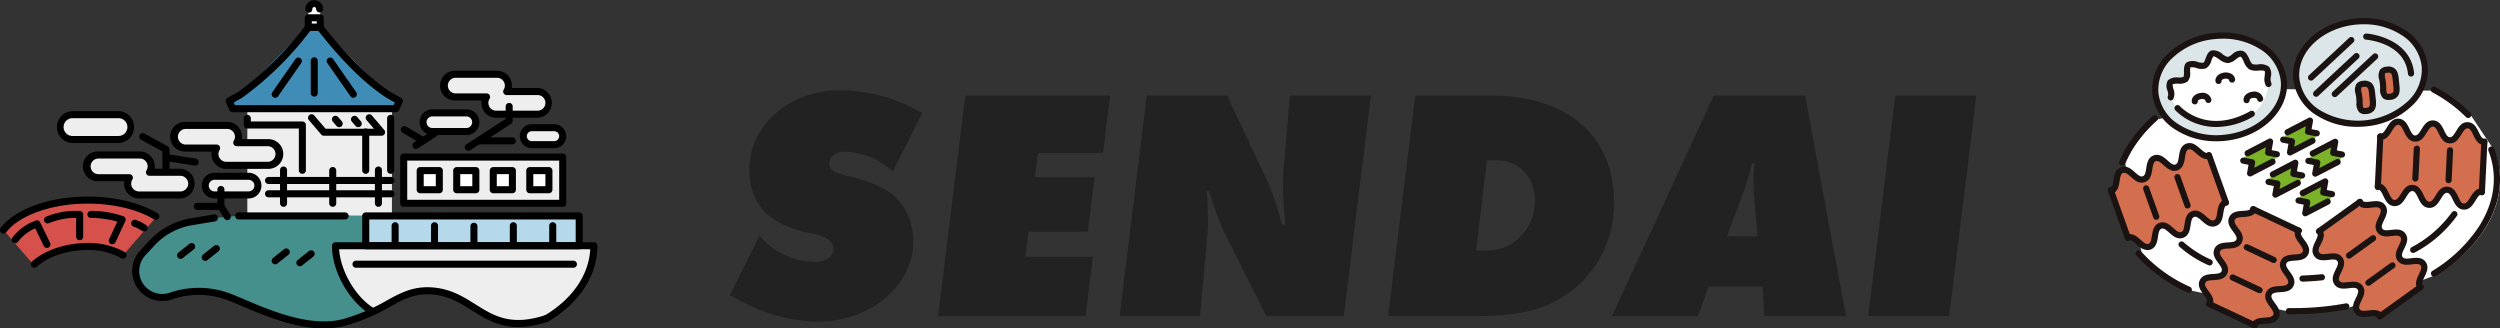 <svg xmlns="http://www.w3.org/2000/svg" xmlns:xlink="http://www.w3.org/1999/xlink" width="604.908" height="79.473" viewBox="0 0 604.908 79.473"><rect x="0" y="0" width="604.908" height="79.473" fill="#333333" stroke="none"/><defs><clipPath id="a"><rect width="144.545" height="79.473" fill="none"/></clipPath><clipPath id="b"><rect width="94.908" height="75.093" fill="none"/></clipPath></defs><g transform="translate(-355.728 -1248.527)"><g transform="translate(355.728 1248.527)"><path d="M196.389,84.833V111.5h34.99V85.545Z" transform="translate(-136.547 -58.984)" fill="#eee"/><g clip-path="url(#a)"><path d="M162.867,171.112c-.3-.088-30.134,0-30.134,0l-6.468.66-6.3,1.2-4.887,1.963-4.162,3.646-3.153,3.456.268,5.14,1.6,1.852,3.512,2.1,4.278-.743,4.617-.921,5.673.52,6.029,2.195,7.01,2.483,3.921,1.287s5.009,1.351,5.164,1.371,7.035-.44,7.035-.44l5.149-1.173,2.8-1.549,1.884-.873Z" transform="translate(-74.927 -118.945)" fill="#458f8d"/><path d="M346.517,93.884h-8.234a2.257,2.257,0,0,1,0-4.515h8.234a2.257,2.257,0,1,1,0,4.515" transform="translate(-233.636 -62.137)" fill="#eee"/><path d="M61.956,96.8H51a3,3,0,0,1,0-6.007H61.956a3,3,0,1,1,0,6.007" transform="translate(-33.372 -63.128)" fill="#eee"/><path d="M173.462,144.237h-8.234a2.257,2.257,0,0,1,0-4.515h8.234a2.257,2.257,0,1,1,0,4.515" transform="translate(-113.312 -97.147)" fill="#eee"/><path d="M423.044,105.24h-5.428a2.05,2.05,0,0,1,0-4.1h5.428a2.05,2.05,0,0,1,0,4.1" transform="translate(-288.939 -70.322)" fill="#eee"/><path d="M375.4,62.879h-7.475a2.732,2.732,0,0,0-2.332-4.176H355.578a2.745,2.745,0,0,0,0,5.489h7.475a2.732,2.732,0,0,0,2.332,4.175H375.4a2.745,2.745,0,0,0,0-5.489" transform="translate(-245.322 -40.816)" fill="#eee"/><path d="M161.064,103.483H153.59a2.732,2.732,0,0,0-2.332-4.176H141.247a2.745,2.745,0,0,0,0,5.489h7.475a2.732,2.732,0,0,0,2.332,4.175h10.011a2.745,2.745,0,0,0,0-5.489" transform="translate(-96.299 -69.047)" fill="#eee"/><path d="M91.747,127H84.273a2.732,2.732,0,0,0-2.332-4.176H71.93a2.745,2.745,0,0,0,0,5.489H79.4a2.732,2.732,0,0,0,2.332,4.175H91.747a2.745,2.745,0,1,0,0-5.489" transform="translate(-48.104 -85.396)" fill="#eee"/><path d="M0,0H51.653V7.212H0Z" transform="translate(88.493 52.166)" fill="#b5d8eb"/><path d="M313.684,214.111c1.433-.861,6.62-3.5,7.823-4.535,4.624-3.965,7.414-9.1,7.414-14.707H266.4c0,4.454,2.993,9.167,5.687,13.242,2.562,3.875,6.132,1.287,15.527-2.231l8.808,1.858,6.932,4.2,6.613,1.685Z" transform="translate(-185.228 -135.491)" fill="#eee"/><path d="M0,0H38.471V11.192H0Z" transform="translate(97.684 37.919)" fill="#eee"/><rect width="4.628" height="4.628" transform="translate(101.671 41.201)" fill="#fff"/><rect width="4.628" height="4.628" transform="translate(110.511 41.201)" fill="#fff"/><rect width="4.628" height="4.628" transform="translate(119.351 41.201)" fill="#fff"/><rect width="4.628" height="4.628" transform="translate(128.191 41.201)" fill="#fff"/><rect width="2.899" height="2.37" transform="translate(74.593 4.309)" fill="#fff"/><rect width="2.899" height="2.644" transform="translate(74.593 1.076)" fill="#fff"/><path d="M202.591,42.335H182.008l11.331-10.01L200.2,23.71h2.39Z" transform="translate(-126.549 -16.485)" fill="#fff"/><path d="M204.88,23.71H200.2L182.008,42.335h41.064Z" transform="translate(-126.548 -16.485)" fill="#3f8db7"/><path d="M2.795,166.14l7.46,8.6,7.095-3.546,4.325-1.022,6.8.679,3.258,1.374,8.243-9.495L29.108,158.9l-9.859.184-7.492,1.5Z" transform="translate(-1.943 -110.478)" fill="#d6514b"/><path d="M261.133,93.157l-14.118-.284-4.459-5.313H257.14Z" transform="translate(-168.647 -60.88)" fill="#eee"/><path d="M245.755,15.332h-2.9a.852.852,0,0,1-.852-.852V12.2a.852.852,0,0,1,.852-.852h2.9a.852.852,0,0,1,.852.852v2.283a.852.852,0,0,1-.852.852m-2.047-1.7h1.2v-.58h-1.2Z" transform="translate(-168.263 -7.889)"/><path d="M245.908,3.016a.852.852,0,0,1-.852-.852.461.461,0,0,0-.923,0,.852.852,0,1,1-1.7,0,2.165,2.165,0,0,1,4.329,0,.852.852,0,0,1-.852.852" transform="translate(-168.559 0)"/><path d="M247.613,55.136a.852.852,0,0,1-.852-.852V46.527a.852.852,0,1,1,1.7,0v7.757a.852.852,0,0,1-.852.852" transform="translate(-171.571 -31.757)"/><path d="M216.585,55.41a.852.852,0,0,1-.7-1.339l5.6-8.032a.852.852,0,0,1,1.4.974l-5.6,8.032a.852.852,0,0,1-.7.365" transform="translate(-149.998 -31.757)"/><path d="M265.869,55.411a.852.852,0,0,1-.7-.365l-5.6-8.032a.852.852,0,1,1,1.4-.974l5.6,8.032a.852.852,0,0,1-.7,1.339" transform="translate(-180.372 -31.758)"/><path d="M220.4,40.245H180.9a.852.852,0,0,1-.778-.5l-.831-1.862a.851.851,0,0,1,.36-1.089L182.3,35.3A76.958,76.958,0,0,0,198.59,19.172a.851.851,0,0,1,.676-.334h2.763a.853.853,0,0,1,.672.329c5.753,7.4,11.079,12.673,16.28,16.122l2.667,1.5a.851.851,0,0,1,.36,1.089l-.831,1.862a.852.852,0,0,1-.778.5m-38.951-1.7h38.4l.289-.648-2.017-1.135-.053-.032c-5.288-3.5-10.672-8.8-16.453-16.185h-1.928a78.242,78.242,0,0,1-16.435,16.17c-.024.016-.048.032-.074.047l-2.017,1.135Z" transform="translate(-124.605 -13.098)"/><path d="M262.394,95.929h-13.95a.852.852,0,0,1-.648-.3l-2.981-3.494a.852.852,0,0,1,1.3-1.106l2.726,3.2h11.711l-1.783-2.09a.852.852,0,1,1,1.3-1.106l2.981,3.5a.851.851,0,0,1-.648,1.4" transform="translate(-170.076 -63.084)"/><path d="M280.483,94.719a.849.849,0,0,1-.648-.3l-.9-1.05a.852.852,0,1,1,1.3-1.105l.9,1.05a.852.852,0,0,1-.648,1.4" transform="translate(-193.802 -63.943)"/><path d="M265.356,94.719a.849.849,0,0,1-.648-.3l-.9-1.05a.852.852,0,0,1,1.3-1.105l.9,1.05a.852.852,0,0,1-.648,1.4" transform="translate(-183.284 -63.943)"/><path d="M207.766,105.587a.852.852,0,0,1-.852-.852V94.629h-12.47a.852.852,0,0,1-.852-.852V92.226a.852.852,0,1,1,1.7,0v.7h12.47a.852.852,0,0,1,.852.852v10.958a.852.852,0,0,1-.852.852" transform="translate(-134.603 -63.531)"/><path d="M288.475,113.115a.852.852,0,0,1-.852-.852v-9.21a.852.852,0,1,1,1.7,0v9.21a.852.852,0,0,1-.852.852" transform="translate(-199.982 -71.059)"/><path d="M308.258,105.587a.852.852,0,0,1-.852-.852V92.226a.852.852,0,1,1,1.7,0v12.51a.852.852,0,0,1-.852.852" transform="translate(-213.737 -63.531)"/><path d="M223.22,142.12a.852.852,0,0,1-.852-.852V133.28a.852.852,0,1,1,1.7,0v7.988a.852.852,0,0,1-.852.852" transform="translate(-154.61 -92.076)"/><path d="M262.275,142.12a.852.852,0,0,1-.852-.852V133.28a.852.852,0,0,1,1.7,0v7.988a.852.852,0,0,1-.852.852" transform="translate(-181.765 -92.076)"/><path d="M298.559,142.12a.852.852,0,0,1-.852-.852V133.28a.852.852,0,1,1,1.7,0v7.988a.852.852,0,0,1-.852.852" transform="translate(-206.993 -92.076)"/><path d="M240.722,142.215h-29.6a.852.852,0,0,1,0-1.7h29.6a.852.852,0,1,1,0,1.7" transform="translate(-146.201 -97.697)"/><path d="M240.722,152.787h-29.6a.852.852,0,0,1,0-1.7h29.6a.852.852,0,1,1,0,1.7" transform="translate(-146.201 -105.047)"/><path d="M213.407,170.376H187.765a.852.852,0,1,1,0-1.7h25.642a.852.852,0,1,1,0,1.7" transform="translate(-129.959 -117.277)"/><path d="M344.573,93.059h-8.234a3.109,3.109,0,1,1,0-6.218h8.234a3.109,3.109,0,1,1,0,6.218m-8.234-4.515a1.406,1.406,0,1,0,0,2.811h8.234a1.406,1.406,0,0,0,0-2.811Z" transform="translate(-231.692 -60.38)"/><path d="M60.013,95.977H49.057a3.855,3.855,0,1,1,0-7.71H60.013a3.855,3.855,0,0,1,0,7.71M49.057,89.97a2.152,2.152,0,1,0,0,4.3H60.013a2.152,2.152,0,1,0,0-4.3Z" transform="translate(-31.429 -61.371)"/><path d="M171.519,143.412h-8.234a3.109,3.109,0,0,1,0-6.218h8.234a3.109,3.109,0,0,1,0,6.218m-8.234-4.515a1.406,1.406,0,0,0,0,2.812h8.234a1.406,1.406,0,0,0,0-2.812Z" transform="translate(-111.369 -95.39)"/><path d="M421.1,104.415h-5.428a2.9,2.9,0,0,1,0-5.8H421.1a2.9,2.9,0,1,1,0,5.8m-5.428-4.1a1.2,1.2,0,0,0,0,2.4H421.1a1.2,1.2,0,1,0,0-2.4Z" transform="translate(-286.996 -68.564)"/><path d="M373.452,67.544H363.441a3.6,3.6,0,0,1-3.6-3.6,3.448,3.448,0,0,1,.049-.58h-6.259a3.6,3.6,0,1,1,0-7.192h10.012a3.6,3.6,0,0,1,3.6,3.6,3.476,3.476,0,0,1-.049.579h6.259a3.6,3.6,0,0,1,0,7.193m-19.818-9.665a1.893,1.893,0,0,0,0,3.786h7.475a.852.852,0,0,1,.725,1.3,1.855,1.855,0,0,0-.287.985,1.9,1.9,0,0,0,1.893,1.893h10.011a1.893,1.893,0,0,0,0-3.786h-7.474a.852.852,0,0,1-.726-1.3,1.855,1.855,0,0,0,.286-.985,1.9,1.9,0,0,0-1.893-1.893Z" transform="translate(-243.378 -39.059)"/><path d="M159.12,108.148H149.109a3.6,3.6,0,0,1-3.6-3.6,3.482,3.482,0,0,1,.048-.579H139.3a3.6,3.6,0,1,1,0-7.192h10.011a3.6,3.6,0,0,1,3.6,3.6,3.515,3.515,0,0,1-.048.58h6.259a3.6,3.6,0,1,1,0,7.192M139.3,98.483a1.893,1.893,0,1,0,0,3.786h7.475a.852.852,0,0,1,.725,1.3,1.858,1.858,0,0,0-.286.985,1.9,1.9,0,0,0,1.893,1.893H159.12a1.893,1.893,0,1,0,0-3.786h-7.474a.851.851,0,0,1-.726-1.3,1.861,1.861,0,0,0,.286-.985,1.9,1.9,0,0,0-1.893-1.893Z" transform="translate(-94.355 -67.29)"/><path d="M89.8,131.66H79.793a3.6,3.6,0,0,1-3.6-3.6,3.514,3.514,0,0,1,.048-.58H69.986a3.6,3.6,0,1,1,0-7.192H80a3.6,3.6,0,0,1,3.6,3.6,3.477,3.477,0,0,1-.049.579H89.8a3.6,3.6,0,0,1,0,7.193M69.986,122a1.893,1.893,0,1,0,0,3.786h7.475a.852.852,0,0,1,.726,1.3,1.856,1.856,0,0,0-.286.985,1.9,1.9,0,0,0,1.893,1.893H89.8a1.893,1.893,0,0,0,0-3.786H82.33a.852.852,0,0,1-.725-1.3,1.856,1.856,0,0,0,.286-.984A1.9,1.9,0,0,0,80,122Z" transform="translate(-46.16 -83.638)"/><path d="M369.924,93.188a.852.852,0,0,1-.463-1.567l9.505-6.151V82.395a.852.852,0,0,1,1.7,0v3.54a.851.851,0,0,1-.389.715l-9.895,6.4a.847.847,0,0,1-.462.137" transform="translate(-256.612 -56.696)"/><path d="M328.374,107.731a.852.852,0,0,1-.463-1.567l4.49-2.9a.852.852,0,0,1,.923,1.431l-4.49,2.9a.845.845,0,0,1-.461.136" transform="translate(-227.722 -71.705)"/><path d="M386.211,110.752h-8.095a.852.852,0,0,1,0-1.7h8.095a.852.852,0,1,1,0,1.7" transform="translate(-262.308 -75.821)"/><path d="M161.851,165.224a.85.85,0,0,1-.725-.4l-1.291-2.086h-5.3a.852.852,0,0,1,0-1.7h5.775a.853.853,0,0,1,.724.4l1.541,2.49a.852.852,0,0,1-.723,1.3" transform="translate(-106.854 -111.963)"/><path d="M117.055,115.583a.851.851,0,0,1-.852-.852v-4.553l-5.155-2.829a.852.852,0,1,1,.819-1.493l5.6,3.072a.852.852,0,0,1,.442.747v5.057a.851.851,0,0,1-.851.852" transform="translate(-76.903 -73.527)"/><path d="M151.36,197.856c-7.059,0-14.463-3.145-19.726-5.38-1.79-.76-3.337-1.417-4.49-1.786a19.8,19.8,0,0,0-12.558.144A7.274,7.274,0,0,1,106.917,179l2.223-2.4a17.663,17.663,0,0,1,10.026-5.4l5.592-.925a.852.852,0,0,1,.278,1.681l-5.592.925a15.949,15.949,0,0,0-9.054,4.876l-2.223,2.4a5.57,5.57,0,0,0,5.866,9.064,21.512,21.512,0,0,1,13.631-.156c1.228.393,2.807,1.064,4.636,1.841,6.392,2.714,16.05,6.816,23.914,4.62a45.419,45.419,0,0,0,10.33-4.419c3.309-1.807,6.163-3.363,10.4-3.215,4.8.173,8.017,2.2,11.132,4.153,4.37,2.745,8.5,5.338,16.9,2.579a.852.852,0,0,1,.531,1.619c-9.163,3.008-13.827.077-18.337-2.755-3.06-1.922-5.949-3.737-10.288-3.893-3.761-.135-6.3,1.251-9.52,3.007a46.856,46.856,0,0,1-10.688,4.564,19.727,19.727,0,0,1-5.312.686" transform="translate(-72.995 -118.384)"/><path d="M173.487,153.585a.852.852,0,0,1-.852-.852v-4.009a.852.852,0,1,1,1.7,0v4.009a.852.852,0,0,1-.852.852" transform="translate(-120.031 -102.814)"/><path d="M323.766,104.588a.848.848,0,0,1-.431-.118l-4.521-2.66a.852.852,0,1,1,.864-1.468L324.2,103a.852.852,0,0,1-.433,1.586" transform="translate(-221.376 -69.685)"/><path d="M25.333,198.922a.852.852,0,0,1-.57-1.485c3.139-2.822,8.211-4.507,13.57-4.507a18,18,0,0,1,8.916,2.223.852.852,0,0,1-.868,1.466,16.257,16.257,0,0,0-8.048-1.985c-4.95,0-9.6,1.522-12.431,4.07a.849.849,0,0,1-.569.218" transform="translate(-17.021 -134.142)"/><path d="M.851,165.048a.851.851,0,0,1-.677-1.368c3.508-4.605,11.769-7.581,21.049-7.581,6.45,0,12.613,1.471,16.908,4.034a.852.852,0,1,1-.873,1.463c-4.039-2.411-9.883-3.794-16.035-3.794-8.632,0-16.546,2.777-19.694,6.909a.849.849,0,0,1-.678.336" transform="translate(0 -108.535)"/><path d="M43.658,174.523a.852.852,0,0,1-.852-.852v-4.554a16.975,16.975,0,0,0-6.546,1.26.852.852,0,1,1-.674-1.564,18.3,18.3,0,0,1,8.153-1.363.852.852,0,0,1,.771.848v5.373a.852.852,0,0,1-.852.852" transform="translate(-24.385 -116.399)"/><path d="M107.312,177.37a.847.847,0,0,1-.436-.12l-.39-.235a7.83,7.83,0,0,0-1.74-.843.852.852,0,0,1,.6-1.6,9.333,9.333,0,0,1,2.027.981l.381.229a.852.852,0,0,1-.438,1.583" transform="translate(-72.444 -121.344)"/><path d="M17.8,181.632a.853.853,0,0,1-.767-.481l-2.063-4.26a10.412,10.412,0,0,0-4.159,3.249.852.852,0,1,1-1.382-1A12.22,12.22,0,0,1,15.142,175a.855.855,0,0,1,1.021.442l2.406,4.97a.852.852,0,0,1-.766,1.223" transform="translate(-6.446 -121.647)"/><path d="M75.415,175.54a.852.852,0,0,1-.771-1.212l2-4.284a24.674,24.674,0,0,0-6.415-.886.852.852,0,0,1-.826-.877.864.864,0,0,1,.877-.826,23.81,23.81,0,0,1,7.85,1.311.852.852,0,0,1,.453,1.15l-2.393,5.131a.852.852,0,0,1-.772.492" transform="translate(-48.253 -116.43)"/><path d="M340.127,177.588H288.475a.852.852,0,0,1-.852-.852v-7.212a.852.852,0,0,1,.852-.852h51.653a.852.852,0,0,1,.852.852v7.212a.852.852,0,0,1-.852.852m-50.8-1.7h49.949v-5.509H289.326Z" transform="translate(-199.982 -117.277)"/><path d="M315.6,211.6a.852.852,0,0,1-.439-1.582c6.662-4,10.607-9.781,10.939-15.968H265.341c.36,5.314,3.984,11.55,8.387,14.25a.852.852,0,1,1-.89,1.452c-5.175-3.173-9.229-10.444-9.229-16.554a.852.852,0,0,1,.852-.852h62.518a.852.852,0,0,1,.852.852c0,7.119-4.3,13.782-11.789,18.28a.847.847,0,0,1-.438.122" transform="translate(-183.284 -133.734)"/><path d="M311.821,182.835a.852.852,0,0,1-.852-.852v-4.469a.852.852,0,1,1,1.7,0v4.469a.851.851,0,0,1-.852.852" transform="translate(-216.214 -122.832)"/><path d="M343.11,182.835a.852.852,0,0,1-.852-.852v-4.469a.852.852,0,1,1,1.7,0v4.469a.851.851,0,0,1-.852.852" transform="translate(-237.969 -122.832)"/><path d="M374.4,182.835a.851.851,0,0,1-.852-.852v-4.469a.852.852,0,0,1,1.7,0v4.469a.851.851,0,0,1-.852.852" transform="translate(-259.724 -122.832)"/><path d="M405.689,182.835a.851.851,0,0,1-.852-.852v-4.469a.852.852,0,1,1,1.7,0v4.469a.851.851,0,0,1-.852.852" transform="translate(-281.479 -122.832)"/><path d="M436.979,182.835a.851.851,0,0,1-.852-.852v-4.469a.852.852,0,1,1,1.7,0v4.469a.851.851,0,0,1-.852.852" transform="translate(-303.235 -122.832)"/><path d="M333.4,208.707h-52.5a.852.852,0,1,1,0-1.7h52.5a.852.852,0,1,1,0,1.7" transform="translate(-194.709 -143.928)"/><path d="M357.109,134.81H318.638a.852.852,0,0,1-.852-.852V122.767a.852.852,0,0,1,.852-.852h38.471a.852.852,0,0,1,.852.852v11.192a.852.852,0,0,1-.852.852m-37.619-1.7h36.768v-9.488H319.489Z" transform="translate(-220.954 -84.766)"/><path d="M336.35,139.016h-4.628a.852.852,0,0,1-.852-.852v-4.628a.852.852,0,0,1,.852-.852h4.628a.852.852,0,0,1,.852.852v4.628a.852.852,0,0,1-.852.852m-3.776-1.7H335.5v-2.924h-2.924Z" transform="translate(-230.052 -92.255)"/><path d="M365.361,139.016h-4.628a.852.852,0,0,1-.852-.852v-4.628a.852.852,0,0,1,.852-.852h4.628a.852.852,0,0,1,.852.852v4.628a.852.852,0,0,1-.852.852m-3.776-1.7h2.924v-2.924h-2.924Z" transform="translate(-250.223 -92.255)"/><path d="M394.372,139.016h-4.628a.852.852,0,0,1-.852-.852v-4.628a.852.852,0,0,1,.852-.852h4.628a.852.852,0,0,1,.852.852v4.628a.852.852,0,0,1-.852.852m-3.776-1.7h2.924v-2.924H390.6Z" transform="translate(-270.394 -92.255)"/><path d="M423.383,139.016h-4.628a.852.852,0,0,1-.852-.852v-4.628a.852.852,0,0,1,.852-.852h4.628a.852.852,0,0,1,.852.852v4.628a.852.852,0,0,1-.852.852m-3.776-1.7h2.924v-2.924h-2.924Z" transform="translate(-290.565 -92.255)"/><path d="M136.9,125.1a.842.842,0,0,1-.132-.01l-7.073-1.1a.852.852,0,1,1,.262-1.683l7.073,1.1a.852.852,0,0,1-.129,1.693" transform="translate(-89.675 -85.035)"/><path d="M141.433,196.778a.852.852,0,0,1-.531-1.519l2.7-2.144a.852.852,0,0,1,1.059,1.334l-2.7,2.144a.847.847,0,0,1-.529.185" transform="translate(-97.744 -134.143)"/><path d="M161.028,198.354a.852.852,0,0,1-.53-1.519l2.7-2.144a.852.852,0,0,1,1.059,1.334l-2.7,2.144a.848.848,0,0,1-.529.185" transform="translate(-111.369 -135.238)"/><path d="M216.587,201.085a.852.852,0,0,1-.53-1.519l2.7-2.144a.852.852,0,0,1,1.059,1.334l-2.7,2.144a.85.85,0,0,1-.529.185" transform="translate(-149.998 -137.137)"/><path d="M236.182,202.662a.852.852,0,0,1-.53-1.519l2.7-2.144a.852.852,0,1,1,1.059,1.334l-2.7,2.144a.848.848,0,0,1-.529.185" transform="translate(-163.623 -138.234)"/></g></g><path d="M-107.48-50.88a39.9,39.9,0,0,0-16.56-3.76c-12.16,0-21.92,8.48-21.92,19.12,0,6.16,2.64,10.64,7.68,13.12a24.955,24.955,0,0,0,7.6,2.4c3.52.8,5.04,1.92,5.04,3.76,0,1.92-1.76,3.12-4.48,3.12a17.626,17.626,0,0,1-13.36-6.32l-7.2,14.4c2.16,1.2,3.84,2,4.96,2.56a40.721,40.721,0,0,0,16.16,3.84c12.88,0,23.28-8.72,23.28-19.44,0-4.88-2.24-9.52-5.84-11.92a27.849,27.849,0,0,0-8.64-3.52c-4.88-1.2-5.84-1.76-5.84-3.44,0-1.6,1.6-2.8,3.68-2.8a17.633,17.633,0,0,1,11.68,4.8l7.12-14.16C-105.56-49.92-106.68-50.48-107.48-50.88Zm13.76-2.48L-100.28,0H-64.6l1.76-14.32H-79.16l.72-6.08h14.4l1.6-13.2h-14.4l.72-5.84h15.76l1.68-13.92Zm78.56,0L-16.52-37.6a54.806,54.806,0,0,0-.32,6.32c0,2.24.16,4.4.4,7.36l.16,1.76-.8.08-.48-1.76a55.187,55.187,0,0,0-3.36-9.44l-9.44-20.08H-49.8L-56.36,0h19.44l1.68-18.4A49.506,49.506,0,0,0-35-23.76a59.091,59.091,0,0,0-.32-6.4h.64l.32.96a62.82,62.82,0,0,0,4.24,10.8L-20.84,0H-2.12L4.44-53.36ZM8.6,0H29.96c11.2,0,17.6-1.76,23.52-6.48a26.439,26.439,0,0,0,9.76-21.04c0-16.16-11.2-25.84-30-25.84H15.16ZM34.92-37.68c5.28,0,9.2,4.08,9.2,9.68,0,6.8-5.12,12.16-11.52,12.16H29.88l2.64-21.84ZM99.24-7.12,99.64,0H119.4l-9.92-53.36H87.4L62.76,0h20.8l2.56-7.12ZM94.2-28.96a50.655,50.655,0,0,0,2.4-8h.64A35.625,35.625,0,0,0,97-32.72c0,1.52.08,2.88.16,3.76l.8,9.68H90.6Zm37.12-24.4L124.76,0h19.6l6.56-53.36Z" transform="translate(683 1325)" fill="#222"/><g transform="translate(865.728 1252.907)"><g clip-path="url(#b)"><path d="M22.969,68.216A32.542,32.542,0,0,0,17.187,74.9a25.482,25.482,0,0,0-2.115,4.028l4,22a35.872,35.872,0,0,0,12.115,8.777L55.411,114.9A70.859,70.859,0,0,0,69.3,113.752l21.212-7.958a36.523,36.523,0,0,0,11.478-10.937c4.1-6.393,4.707-13.038,2.395-19.037l-5.589-8.4a35.585,35.585,0,0,0-8.321-6.12l-37.561-.382Z" transform="translate(-10.82 -43.733)" fill="#fff"/><path d="M71.784,25.8c.7,6.8-5.694,13.019-14.273,13.9s-16.1-3.918-16.795-10.715,5.694-13.019,14.273-13.9,16.1,3.918,16.795,10.715" transform="translate(-29.193 -10.757)" fill="#dce5e7"/><path d="M77.071,38.837c-.626-.915.347-2.888-.4-3.63-.8-.788-2.947.02-3.87-.542-.944-.574-1.195-2.825-2.26-3.132s-2.265,1.525-3.34,1.517c-1.051-.008-2.579-1.877-3.617-1.619-.977.243-.988,2.493-1.934,2.955-.882.43-3.045-.786-3.884-.18-.784.566-.006,2.774-.74,3.481-.691.666-3.072-.012-3.708.77-.6.742.66,2.786.114,3.625l1.66,2.62s6.834,7.6,17.958,1.372l1.065-1.107a10.237,10.237,0,0,0,2.522-4.483Z" transform="translate(-38.156 -22.548)" fill="#fff"/><path d="M192.689,13.415c.7,6.8-5.694,13.019-14.273,13.9s-16.1-3.918-16.795-10.715S167.315,3.58,175.894,2.7s16.1,3.918,16.795,10.715" transform="translate(-115.994 -1.864)" fill="#dce5e7"/><path d="M239.34,47.26c.186,1.812.477,3.267-1.494,3.469s-1.483-1.333-1.669-3.145-.975-3.216,1-3.418,1.981,1.281,2.167,3.094" transform="translate(-169.332 -31.694)" fill="#d36e4e"/><path d="M219.074,59.4c.186,1.812.477,3.266-1.494,3.469s-1.483-1.333-1.669-3.145-.975-3.216,1-3.418,1.981,1.281,2.167,3.094" transform="translate(-154.782 -40.409)" fill="#d36e4e"/><path d="M4.989,120.417l-.505,1.126,3.561,10.215,2.02,1.369,3.43.843,1.168-3.05.958-1.729,3.886,1.465s1.129.887,1.294.8,2.3-4.176,2.3-4.176l1.992-.606,3.869,2.107,1.91-4.208.485-2.486-4.035-9.307-4.756-2.605-1.913,4.435-1.855.978s-3.549-2.707-4.136-2.371c-.627.359-2.711,5.243-2.711,5.243l-5.514-2.37Z" transform="translate(-3.219 -79.096)" fill="#d36e4e"/><path d="M233.863,92.882l-.855.891.186,10.466,1.177,2.32,2.947,1.946,2.125-2.48,1.484-1.307L244.1,107.4s.765,1.215.95,1.187,3.571-3.16,3.571-3.16l2.079.1,2.936,3.285,3.213-3.321,1.293-2.178-.128-10.179-4.148-4-3.293,3.534-2.076.3s-1.448-4.214-2.113-4.094c-.712.128-5.254,3.886-5.254,3.886l-3.7-4.424Z" transform="translate(-167.281 -63.423)" fill="#d36e4e"/><path d="M83.707,187.37l.444,1.152,9.761,4.664,2.395-.471,3.013-1.842L97.977,187.9l-.553-1.9,3.776-1.729s1.425-.177,1.478-.356-1.345-4.574-1.345-4.574l.972-1.841,4.22-1.264-1.643-4.319-1.423-2.1-9.449-3.688-5.2,1.543,1.8,4.481L90,174.163s-4.421.614-4.6,1.267c-.186.7,1.814,5.616,1.814,5.616l-5.565,2.247Z" transform="translate(-58.622 -119.27)" fill="#d36e4e"/><path d="M193.746,187.545l1.21.247,9.191-5.7.9-2.27.263-4.739-2.773-.47-2.963-.5,1-2.964a6.2,6.2,0,0,0,.5-1.437c-1.021-2.462-4.578-1.334-4.578-1.334l-1.646-1.869.687-5.1-3.379-.022-2.532.069-8.2,5.969-1.637,5.67,4.879.439,1.359,1.6s-1.867,4.054-1.411,4.553c.488.534,5.708,1.5,5.708,1.5l-1.109,5.9Z" transform="translate(-129.068 -115.857)" fill="#d36e4e"/><path d="M116.729,111.33l1.556-1.365,4.626-1.931-.2,2.509,2.1.224-.858,1.65-5.625,2.439.431-2.552Z" transform="translate(-83.802 -77.56)" fill="#7ab228"/><path d="M150.537,94.088l1.556-1.364,4.626-1.931-.2,2.509,2.1.224-.858,1.65-5.625,2.439.431-2.552Z" transform="translate(-108.074 -65.182)" fill="#7ab228"/><path d="M138.307,129.511l1.556-1.365,4.626-1.931-.2,2.509,2.1.224-.858,1.65-5.625,2.439.431-2.552Z" transform="translate(-99.293 -90.613)" fill="#7ab228"/><path d="M172.114,112.269l1.556-1.364,4.626-1.931-.2,2.509,2.1.224-.858,1.65-5.625,2.439.431-2.552Z" transform="translate(-123.564 -78.234)" fill="#7ab228"/><path d="M163.8,145.813l1.556-1.364,4.626-1.931-.2,2.509,2.1.224-.858,1.65-5.625,2.439.431-2.552Z" transform="translate(-117.593 -102.316)" fill="#7ab228"/><path d="M10.49,95.439A.746.746,0,0,1,9.8,94.41a26.408,26.408,0,0,1,2.176-4.145,33.335,33.335,0,0,1,5.913-6.836.745.745,0,0,1,.992,1.112,31.851,31.851,0,0,0-5.65,6.528,24.936,24.936,0,0,0-2.054,3.91.745.745,0,0,1-.689.461" transform="translate(-6.997 -59.759)" fill="#1a1311"/><path d="M36.79,209.474a.748.748,0,0,1-.313-.069,36.437,36.437,0,0,1-12.364-8.965.745.745,0,1,1,1.125-.976A34.965,34.965,0,0,0,37.1,208.053a.745.745,0,0,1-.314,1.421" transform="translate(-17.18 -143.015)" fill="#1a1311"/><path d="M154.655,247.317q-.584,0-1.168-.01a.745.745,0,0,1,.025-1.49,70.009,70.009,0,0,0,13.745-1.136.745.745,0,0,1,.269,1.466,71.607,71.607,0,0,1-12.87,1.169" transform="translate(-109.666 -175.654)" fill="#1a1311"/><path d="M277.947,141.665a.745.745,0,0,1-.4-1.376A35.566,35.566,0,0,0,288.8,129.581c3.844-6,4.648-12.347,2.327-18.367a.745.745,0,1,1,1.39-.536c2.5,6.482,1.648,13.3-2.462,19.707a37.045,37.045,0,0,1-11.709,11.165.741.741,0,0,1-.4.115" transform="translate(-199.008 -79.116)" fill="#1a1311"/><path d="M286.133,66.327a.743.743,0,0,1-.529-.22,34.85,34.85,0,0,0-8.147-5.991.745.745,0,1,1,.711-1.31,36.351,36.351,0,0,1,8.494,6.251.745.745,0,0,1-.529,1.27" transform="translate(-198.912 -42.153)" fill="#1a1311"/><path d="M192.04,201.982a.743.743,0,0,1-.607-.312c-.332-.465-1.014-.42-2.1-.29-1.168.14-2.621.314-3.489-.9s-.232-2.535.281-3.594c.476-.984.741-1.614.409-2.079s-1.014-.419-2.1-.289c-1.166.14-2.619.315-3.488-.9s-.23-2.534.283-3.592c.476-.982.741-1.612.41-2.076s-1.014-.419-2.1-.288c-1.167.14-2.62.315-3.488-.9s-.23-2.534.282-3.592c.476-.982.742-1.613.41-2.077a.745.745,0,0,1,1.214-.865c.868,1.218.23,2.534-.283,3.592-.476.982-.741,1.612-.41,2.076s1.014.419,2.1.288c1.168-.138,2.621-.314,3.488.9s.229,2.533-.283,3.591c-.476.982-.742,1.612-.41,2.076s1.013.418,2.1.289c1.169-.142,2.62-.314,3.489.9s.231,2.535-.282,3.593c-.476.984-.74,1.614-.408,2.079s1.013.42,2.1.29c1.169-.14,2.621-.314,3.489.9a.745.745,0,0,1-.606,1.177" transform="translate(-126.087 -129.159)" fill="#1a1311"/><path d="M228.841,177.256a.745.745,0,0,1-.607-.312c-.867-1.217-.23-2.534.283-3.592.476-.982.741-1.612.411-2.076s-1.015-.419-2.1-.289c-1.168.14-2.62.314-3.488-.9s-.229-2.534.283-3.591c.476-.982.742-1.613.411-2.076s-1.012-.419-2.1-.289c-1.167.14-2.62.314-3.488-.9s-.231-2.535.281-3.594c.476-.984.741-1.614.409-2.079s-1.015-.421-2.1-.29c-1.169.14-2.621.313-3.49-.9a.745.745,0,0,1,1.214-.865c.332.466,1.015.421,2.1.29,1.168-.14,2.621-.313,3.489.9s.231,2.535-.281,3.593c-.476.984-.741,1.614-.409,2.079s1.013.42,2.1.289c1.166-.14,2.619-.314,3.488.9s.229,2.534-.283,3.592c-.476.982-.742,1.612-.411,2.076s1.014.419,2.1.288c1.168-.138,2.621-.314,3.488.9s.23,2.534-.283,3.592c-.476.982-.741,1.613-.41,2.076a.745.745,0,0,1-.606,1.177" transform="translate(-153.213 -111.407)" fill="#1a1311"/><path d="M179.282,163.589a.745.745,0,0,1-.435-1.349l9.94-7.148a.745.745,0,0,1,.87,1.21l-9.94,7.148a.738.738,0,0,1-.434.14" transform="translate(-128.175 -111.242)" fill="#1a1311"/><path d="M231.336,236.564a.745.745,0,0,1-.435-1.349l9.941-7.148a.745.745,0,0,1,.87,1.21l-9.941,7.148a.738.738,0,0,1-.434.14" transform="translate(-165.546 -163.633)" fill="#1a1311"/><path d="M221.69,215.129a.745.745,0,0,1-.435-1.349l5.84-4.2a.745.745,0,0,1,.869,1.209l-5.84,4.2a.737.737,0,0,1-.434.14" transform="translate(-158.62 -150.361)" fill="#1a1311"/><path d="M205.072,191.831a.745.745,0,0,1-.435-1.349l5.84-4.2a.745.745,0,0,1,.869,1.209l-5.84,4.2a.737.737,0,0,1-.434.14" transform="translate(-146.691 -133.635)" fill="#1a1311"/><path d="M250.687,147.994c-.041,0-.084,0-.127,0-1.491-.076-2.126-1.394-2.636-2.453-.473-.982-.8-1.581-1.367-1.61-.55-.028-.952.534-1.522,1.465-.613,1-1.366,2.246-2.867,2.175s-2.125-1.394-2.635-2.453c-.473-.982-.8-1.582-1.367-1.61s-.952.534-1.522,1.465c-.613,1-1.382,2.243-2.867,2.175s-2.125-1.394-2.634-2.453c-.472-.982-.8-1.581-1.366-1.609a.745.745,0,0,1,.075-1.489c1.49.075,2.124,1.393,2.633,2.452.473.982.8,1.582,1.366,1.61.55.018.951-.534,1.521-1.465.614-1,1.371-2.261,2.867-2.175s2.125,1.393,2.635,2.452c.473.982.8,1.581,1.367,1.61s.952-.534,1.521-1.464c.614-1,1.372-2.254,2.867-2.175s2.126,1.393,2.635,2.452c.473.983.8,1.582,1.368,1.61.545.034.953-.533,1.522-1.464.614-1,1.367-2.255,2.869-2.175a.745.745,0,1,1-.075,1.489c-.562-.043-.953.533-1.523,1.465-.6.973-1.333,2.178-2.741,2.178" transform="translate(-164.454 -101.654)" fill="#1a1311"/><path d="M257.05,92.666h-.038c-1.491-.075-2.124-1.393-2.634-2.453-.473-.983-.8-1.581-1.365-1.61-.552-.013-.952.533-1.522,1.465-.613,1-1.353,2.249-2.867,2.175-1.491-.075-2.125-1.393-2.635-2.452-.473-.982-.8-1.582-1.367-1.61-.556-.01-.951.534-1.521,1.464-.613,1-1.353,2.261-2.867,2.175-1.491-.075-2.126-1.393-2.636-2.452-.473-.982-.8-1.581-1.368-1.61s-.953.534-1.523,1.465c-.613,1-1.377,2.26-2.869,2.174a.745.745,0,0,1-.707-.781.73.73,0,0,1,.782-.706c.561.012.953-.534,1.523-1.465.614-1,1.361-2.259,2.869-2.175,1.491.075,2.125,1.393,2.635,2.452.473.983.8,1.582,1.368,1.611.549.013.952-.534,1.522-1.465.613-1,1.355-2.261,2.867-2.174,1.491.075,2.125,1.393,2.635,2.452.473.982.8,1.581,1.367,1.61.562.045.952-.533,1.522-1.464.613-1,1.367-2.269,2.867-2.175,1.49.075,2.124,1.393,2.633,2.452.473.982.8,1.582,1.366,1.61a.745.745,0,0,1-.037,1.489" transform="translate(-165.934 -61.932)" fill="#1a1311"/><path d="M229.772,112.528h-.037a.745.745,0,0,1-.708-.781l.6-12.269a.753.753,0,0,1,.781-.708.746.746,0,0,1,.708.781l-.6,12.269a.746.746,0,0,1-.744.708" transform="translate(-164.423 -70.909)" fill="#1a1311"/><path d="M319.013,117.025h-.037a.745.745,0,0,1-.708-.781l.6-12.269a.764.764,0,0,1,.781-.708.746.746,0,0,1,.708.781l-.6,12.269a.746.746,0,0,1-.744.708" transform="translate(-228.491 -74.137)" fill="#1a1311"/><path d="M290.456,119.475h-.037a.746.746,0,0,1-.708-.781l.353-7.208a.76.76,0,0,1,.781-.708.746.746,0,0,1,.708.781l-.354,7.208a.746.746,0,0,1-.744.708" transform="translate(-207.989 -79.53)" fill="#1a1311"/><path d="M261.967,118.039h-.037a.746.746,0,0,1-.708-.781l.354-7.207a.756.756,0,0,1,.781-.708.746.746,0,0,1,.708.781l-.354,7.207a.745.745,0,0,1-.744.708" transform="translate(-187.536 -78.499)" fill="#1a1311"/><path d="M80.746,185.865a.745.745,0,0,1-.674-1.06c.242-.518-.133-1.09-.78-1.97-.7-.948-1.562-2.127-.93-3.482s2.093-1.448,3.267-1.523c1.09-.07,1.77-.149,2.012-.667s-.134-1.088-.781-1.968c-.7-.948-1.563-2.127-.93-3.482s2.092-1.447,3.266-1.52c1.09-.069,1.768-.148,2.01-.664s-.134-1.088-.781-1.968c-.7-.947-1.564-2.126-.931-3.481s2.092-1.447,3.266-1.52c1.09-.069,1.769-.148,2.01-.664a.745.745,0,0,1,1.35.63c-.632,1.355-2.093,1.447-3.266,1.52-1.09.069-1.768.148-2.01.664s.134,1.088.781,1.968c.7.947,1.563,2.126.931,3.481s-2.093,1.447-3.266,1.52c-1.089.069-1.768.148-2.009.664s.134,1.089.781,1.969c.7.947,1.562,2.126.93,3.481s-2.093,1.448-3.266,1.523c-1.09.07-1.77.15-2.012.667s.133,1.09.78,1.97c.7.948,1.562,2.127.93,3.482a.745.745,0,0,1-.676.43" transform="translate(-56.1 -115.919)" fill="#1a1311"/><path d="M123.7,203.952a.746.746,0,0,1-.674-1.061c.632-1.355,2.093-1.447,3.266-1.52,1.089-.069,1.768-.148,2.01-.664s-.134-1.088-.781-1.968c-.7-.948-1.562-2.126-.93-3.481s2.092-1.447,3.266-1.52c1.09-.069,1.769-.148,2.01-.664s-.134-1.089-.781-1.969c-.7-.947-1.563-2.126-.93-3.481s2.093-1.448,3.267-1.523c1.09-.07,1.769-.149,2.011-.667s-.133-1.09-.78-1.97c-.7-.948-1.562-2.127-.929-3.483a.745.745,0,1,1,1.35.63c-.242.518.133,1.09.78,1.97.7.948,1.562,2.127.929,3.483s-2.093,1.448-3.266,1.523c-1.09.07-1.769.15-2.011.667s.134,1.088.781,1.968c.7.947,1.563,2.127.93,3.482s-2.092,1.447-3.266,1.52c-1.09.069-1.769.148-2.01.664s.134,1.088.781,1.967c.7.948,1.563,2.126.931,3.481s-2.093,1.447-3.266,1.52c-1.089.069-1.768.148-2.01.664a.745.745,0,0,1-.676.43" transform="translate(-88.275 -128.904)" fill="#1a1311"/><path d="M133.839,167.909a.746.746,0,0,1-.317-.071l-11.075-5.223a.745.745,0,0,1,.636-1.348l11.075,5.224a.745.745,0,0,1-.318,1.419" transform="translate(-87.6 -115.725)" fill="#1a1311"/><path d="M95.916,249.123a.746.746,0,0,1-.317-.071l-11.075-5.224a.745.745,0,1,1,.636-1.348L96.234,247.7a.745.745,0,0,1-.318,1.419" transform="translate(-60.374 -174.03)" fill="#1a1311"/><path d="M111.769,224.4a.745.745,0,0,1-.317-.071l-6.506-3.069a.745.745,0,0,1,.636-1.348l6.506,3.069a.745.745,0,0,1-.318,1.419" transform="translate(-75.035 -157.828)" fill="#1a1311"/><path d="M123.876,198.471a.745.745,0,0,1-.317-.071l-6.506-3.068a.745.745,0,0,1,.636-1.348l6.506,3.069a.745.745,0,0,1-.318,1.419" transform="translate(-83.727 -139.214)" fill="#1a1311"/><path d="M.986,119.52a.745.745,0,0,1-.252-1.447c.534-.192.674-.861.841-1.939.18-1.162.4-2.607,1.808-3.113s2.5.466,3.378,1.246c.817.725,1.35,1.151,1.885.958s.672-.86.839-1.938c.179-1.162.4-2.608,1.808-3.113s2.5.466,3.375,1.247c.815.724,1.349,1.153,1.88.958s.673-.86.839-1.938c.179-1.162.4-2.607,1.808-3.113s2.5.466,3.375,1.247c.816.726,1.349,1.153,1.881.959a.745.745,0,0,1,.505,1.4c-1.4.506-2.5-.466-3.376-1.247-.816-.725-1.349-1.15-1.881-.958s-.673.86-.839,1.938c-.179,1.161-.4,2.607-1.807,3.113s-2.5-.467-3.376-1.247c-.815-.725-1.349-1.148-1.88-.959s-.674.861-.84,1.939c-.179,1.162-.4,2.607-1.807,3.113s-2.5-.466-3.378-1.246c-.815-.725-1.348-1.149-1.884-.958s-.674.861-.841,1.939c-.18,1.162-.4,2.607-1.808,3.113a.748.748,0,0,1-.252.044" transform="translate(-0.173 -76.953)" fill="#1a1311"/><path d="M19.993,167.664a4.2,4.2,0,0,1-2.6-1.386c-.815-.725-1.35-1.148-1.881-.959a.745.745,0,0,1-.505-1.4c1.4-.509,2.5.465,3.376,1.246.815.725,1.35,1.148,1.881.959s.673-.861.84-1.938c.179-1.162.4-2.606,1.806-3.113s2.5.467,3.375,1.247c.815.724,1.347,1.153,1.881.958s.673-.86.84-1.938c.18-1.161.4-2.607,1.808-3.112s2.5.466,3.377,1.246c.816.725,1.352,1.149,1.884.958s.674-.861.841-1.939c.18-1.162.4-2.607,1.81-3.113a.745.745,0,0,1,.5,1.4c-.534.192-.674.861-.841,1.939-.18,1.162-.4,2.607-1.809,3.113s-2.5-.465-3.378-1.246c-.816-.725-1.352-1.149-1.884-.958s-.673.86-.839,1.938c-.18,1.161-.4,2.607-1.808,3.113s-2.5-.467-3.375-1.247c-.815-.724-1.347-1.152-1.881-.958s-.672.86-.839,1.938c-.179,1.161-.4,2.607-1.807,3.113a2.273,2.273,0,0,1-.775.14" transform="translate(-10.42 -111.518)" fill="#1a1311"/><path d="M88.965,127.775a.746.746,0,0,1-.7-.494l-4.136-11.564a.745.745,0,0,1,1.4-.5l4.136,11.564a.745.745,0,0,1-.451.953.754.754,0,0,1-.251.044" transform="translate(-60.365 -82.36)" fill="#1a1311"/><path d="M4.882,158.048a.745.745,0,0,1-.7-.494L.044,145.989a.745.745,0,1,1,1.4-.5l4.136,11.564a.745.745,0,0,1-.451.953.754.754,0,0,1-.251.044" transform="translate(0 -104.094)" fill="#1a1311"/><path d="M33.521,151.9a.746.746,0,0,1-.7-.494l-2.43-6.794a.745.745,0,1,1,1.4-.5l2.43,6.794a.745.745,0,0,1-.45.953.754.754,0,0,1-.251.044" transform="translate(-21.786 -103.104)" fill="#1a1311"/><path d="M60.365,142.23a.745.745,0,0,1-.7-.494l-2.43-6.794a.745.745,0,1,1,1.4-.5l2.43,6.794a.745.745,0,0,1-.451.953.754.754,0,0,1-.251.044" transform="translate(-41.058 -96.163)" fill="#1a1311"/><path d="M72.757,66.917a.745.745,0,0,1-.74-.669c-.106-1.043.855-1.969,2.189-2.105a2.157,2.157,0,0,1,2.571,1.618.745.745,0,0,1-1.483.152c-.01-.1-.357-.35-.936-.288s-.868.377-.858.472a.745.745,0,0,1-.665.817c-.026,0-.052,0-.077,0" transform="translate(-51.696 -46.036)" fill="#1a1311"/><path d="M117.179,65.9a.745.745,0,0,1-.74-.669,1.724,1.724,0,0,1,.659-1.487,2.828,2.828,0,0,1,1.53-.619,2.157,2.157,0,0,1,2.57,1.618.745.745,0,1,1-1.482.152c-.01-.094-.351-.351-.936-.288a1.351,1.351,0,0,0-.72.275c-.107.09-.142.168-.138.2a.745.745,0,0,1-.665.817.7.7,0,0,1-.077,0" transform="translate(-83.588 -45.307)" fill="#1a1311"/><path d="M93.086,49.427a.745.745,0,0,1-.74-.669c-.106-1.045.855-1.969,2.189-2.105a2.834,2.834,0,0,1,1.624.3,1.726,1.726,0,0,1,.946,1.323.745.745,0,0,1-1.483.151c0-.028-.053-.1-.175-.165a1.341,1.341,0,0,0-.76-.123c-.579.059-.868.377-.858.472a.745.745,0,0,1-.666.817c-.026,0-.051,0-.076,0" transform="translate(-66.291 -33.481)" fill="#1a1311"/><path d="M53.584,38.7A18.072,18.072,0,0,1,43.864,36a11.893,11.893,0,0,1-5.782-8.787,11.9,11.9,0,0,1,3.879-9.778A18.527,18.527,0,0,1,53.021,12.5a18.534,18.534,0,0,1,11.83,2.592,11.9,11.9,0,0,1,5.782,8.788c.737,7.194-5.965,13.8-14.939,14.714a20.7,20.7,0,0,1-2.11.108m1.55-24.821a19.082,19.082,0,0,0-1.961.1A17.032,17.032,0,0,0,43,18.5a10.437,10.437,0,0,0-3.437,8.558,10.437,10.437,0,0,0,5.1,7.683A17.026,17.026,0,0,0,55.542,37.11c8.157-.835,14.262-6.7,13.608-13.08a10.438,10.438,0,0,0-5.1-7.684,16.577,16.577,0,0,0-8.916-2.467" transform="translate(-27.3 -8.895)" fill="#1a1311"/><path d="M51.4,39.636a.746.746,0,0,1-.624-1.151,3.479,3.479,0,0,0-.172-1.243,2.763,2.763,0,0,1,.1-2.447,3.122,3.122,0,0,1,2.494-.7,3.881,3.881,0,0,0,1.28-.136,3.316,3.316,0,0,0,.118-1.214c-.006-.852-.012-1.818.7-2.331a3.3,3.3,0,0,1,2.661-.067,3.988,3.988,0,0,0,1.333.181c.19-.092.421-.713.559-1.084.3-.8.635-1.7,1.521-1.924a3.4,3.4,0,0,1,2.553.919,3.861,3.861,0,0,0,1.25.679h0a2.935,2.935,0,0,0,1.09-.627,2.892,2.892,0,0,1,2.448-.862c.9.26,1.335,1.2,1.718,2.025a3.393,3.393,0,0,0,.723,1.187,3.47,3.47,0,0,0,1.385.086,3.4,3.4,0,0,1,2.622.562,2.843,2.843,0,0,1,.456,2.427,2.767,2.767,0,0,0,.036,1.313.745.745,0,1,1-1.23.84,3.413,3.413,0,0,1-.289-2.305c.039-.379.111-1.083-.022-1.215-.2-.193-.983-.157-1.5-.133a3.969,3.969,0,0,1-2.23-.3,3.95,3.95,0,0,1-1.3-1.834c-.212-.457-.532-1.148-.779-1.219-.212-.066-.777.351-1.147.626a3.5,3.5,0,0,1-1.979.92h-.012a4.109,4.109,0,0,1-2.079-.938c-.39-.266-1.113-.765-1.354-.7a3.248,3.248,0,0,0-.485,1,3.138,3.138,0,0,1-1.3,1.9,3.6,3.6,0,0,1-2.322-.07,3.735,3.735,0,0,0-1.454-.175,3.9,3.9,0,0,0-.078,1.111,3.058,3.058,0,0,1-.58,2.3,3.327,3.327,0,0,1-2.288.549,3.741,3.741,0,0,0-1.364.16,4.267,4.267,0,0,0,.192,1.15,3.074,3.074,0,0,1-.026,2.407.744.744,0,0,1-.625.34" transform="translate(-36.16 -19.721)" fill="#1a1311"/><path d="M174.49,26.311a18.075,18.075,0,0,1-9.72-2.7,11.9,11.9,0,0,1-5.782-8.788c-.737-7.194,5.965-13.8,14.938-14.715A18.529,18.529,0,0,1,185.757,2.7a11.9,11.9,0,0,1,5.782,8.788,11.9,11.9,0,0,1-3.879,9.778A18.528,18.528,0,0,1,176.6,26.2a20.706,20.706,0,0,1-2.11.108M176.038,1.49a19.224,19.224,0,0,0-1.96.1c-8.156.836-14.261,6.7-13.608,13.081a10.437,10.437,0,0,0,5.1,7.684A17.894,17.894,0,0,0,186.62,20.2a10.438,10.438,0,0,0,3.437-8.558,10.437,10.437,0,0,0-5.1-7.683,16.578,16.578,0,0,0-8.917-2.467" transform="translate(-114.101 0)" fill="#1a1311"/><path d="M172.488,26.725a.745.745,0,0,1-.508-1.29l9.747-9.08a.745.745,0,0,1,1.015,1.09L173,26.526a.743.743,0,0,1-.508.2" transform="translate(-123.298 -11.598)" fill="#1a1311"/><path d="M176.837,40.6a.745.745,0,0,1-.508-1.29l9.748-9.081a.745.745,0,1,1,1.015,1.09l-9.748,9.081a.743.743,0,0,1-.508.2" transform="translate(-126.42 -21.562)" fill="#1a1311"/><path d="M192.863,40.877a.745.745,0,0,1-.508-1.29l9.748-9.08a.745.745,0,1,1,1.015,1.09l-9.748,9.08a.743.743,0,0,1-.508.2" transform="translate(-137.925 -21.758)" fill="#1a1311"/><path d="M234.719,49.642a1.962,1.962,0,0,1-1.353-.442,3.023,3.023,0,0,1-.68-2.353c-.008-.336-.017-.684-.053-1.037s-.1-.694-.158-1.025a3.024,3.024,0,0,1,.188-2.443,2.194,2.194,0,0,1,1.631-.767,2.509,2.509,0,0,1,1.925.458c.8.655.911,1.777,1.026,2.965l.069.672c.128,1.186.249,2.306-.4,3.111a2.5,2.5,0,0,1-1.791.839,3.9,3.9,0,0,1-.4.021m-.006-6.6c-.082,0-.172.005-.267.015-.48.049-.582.167-.591.18a2.941,2.941,0,0,0,.086,1.282c.062.342.132.729.174,1.138s.052.8.061,1.151a2.946,2.946,0,0,0,.175,1.272c.012.01.134.106.616.056a1.16,1.16,0,0,0,.786-.294c.262-.323.173-1.144.08-2.014l-.036-.344-.034-.344c-.085-.871-.165-1.694-.487-1.957a.887.887,0,0,0-.562-.143" transform="translate(-166.785 -29.832)" fill="#1a1311"/><path d="M214.452,61.779a1.962,1.962,0,0,1-1.353-.441,3.025,3.025,0,0,1-.68-2.355c-.009-.336-.017-.683-.053-1.036s-.1-.694-.158-1.025a3.027,3.027,0,0,1,.189-2.443,2.193,2.193,0,0,1,1.631-.767,2.507,2.507,0,0,1,1.924.458c.8.655.911,1.777,1.026,2.965l.069.672c.128,1.186.249,2.306-.4,3.111a2.5,2.5,0,0,1-1.791.838,3.912,3.912,0,0,1-.4.022m-.005-6.6a2.63,2.63,0,0,0-.267.015c-.481.049-.582.167-.592.18a2.957,2.957,0,0,0,.086,1.282c.062.342.133.729.175,1.139s.052.8.06,1.151c.012.482.029,1.144.176,1.273.012.011.133.107.616.056a1.163,1.163,0,0,0,.786-.293c.262-.324.173-1.145.08-2.014l-.036-.344-.034-.343c-.085-.871-.165-1.694-.487-1.957a.885.885,0,0,0-.562-.143" transform="translate(-152.235 -38.546)" fill="#1a1311"/><path d="M125.163,107.828a.731.731,0,0,1-.141-.014l-2.115-.406a.744.744,0,0,1-.593-.862l.21-1.186-4.082,2.121a.745.745,0,1,1-.687-1.322l5.423-2.818a.745.745,0,0,1,1.077.792l-.347,1.951,1.394.268a.745.745,0,0,1-.139,1.477" transform="translate(-84.25 -74.131)" fill="#1a1311"/><path d="M116.039,124.206a.744.744,0,0,1-.733-.875l.346-1.952-1.393-.267a.745.745,0,1,1,.28-1.463l2.115.406a.744.744,0,0,1,.593.861l-.21,1.187,4.082-2.122a.745.745,0,0,1,.687,1.322l-5.423,2.818a.743.743,0,0,1-.343.084" transform="translate(-81.594 -85.889)" fill="#1a1311"/><path d="M159.412,89.845a.726.726,0,0,1-.141-.014l-2.115-.406a.744.744,0,0,1-.594-.862l.21-1.186L152.691,89.5A.745.745,0,1,1,152,88.176l5.423-2.818a.745.745,0,0,1,1.077.792l-.346,1.95,1.393.268a.745.745,0,0,1-.139,1.477" transform="translate(-108.838 -61.221)" fill="#1a1311"/><path d="M150.288,106.225a.744.744,0,0,1-.733-.875l.346-1.951-1.393-.267a.745.745,0,1,1,.28-1.463l2.115.406a.744.744,0,0,1,.594.861l-.21,1.187L155.368,102a.745.745,0,1,1,.687,1.322l-5.423,2.819a.743.743,0,0,1-.343.084" transform="translate(-106.182 -72.98)" fill="#1a1311"/><path d="M146.836,126.015a.727.727,0,0,1-.141-.014l-2.116-.406a.744.744,0,0,1-.593-.862l.21-1.186-4.082,2.121a.745.745,0,1,1-.687-1.322l5.423-2.818a.745.745,0,0,1,1.077.792l-.346,1.951,1.393.267a.745.745,0,0,1-.139,1.477" transform="translate(-99.81 -87.188)" fill="#1a1311"/><path d="M137.712,142.4a.744.744,0,0,1-.733-.875l.346-1.951-1.393-.267a.745.745,0,1,1,.28-1.463l2.115.406a.744.744,0,0,1,.594.861l-.21,1.187,4.082-2.122a.745.745,0,1,1,.687,1.322l-5.423,2.819a.742.742,0,0,1-.343.084" transform="translate(-97.153 -98.947)" fill="#1a1311"/><path d="M172.467,142.014a.727.727,0,0,1-.141-.014l-2.115-.406a.744.744,0,0,1-.593-.862l.21-1.186-4.082,2.121a.745.745,0,1,1-.687-1.322l5.423-2.818a.745.745,0,0,1,1.077.792l-.346,1.95,1.393.268a.745.745,0,0,1-.139,1.477" transform="translate(-118.211 -98.674)" fill="#1a1311"/><path d="M163.343,158.394a.744.744,0,0,1-.733-.875l.346-1.951-1.394-.267a.745.745,0,0,1,.28-1.463l2.115.406a.744.744,0,0,1,.593.862l-.21,1.186,4.082-2.122a.745.745,0,0,1,.687,1.322l-5.423,2.819a.746.746,0,0,1-.343.083" transform="translate(-115.554 -110.433)" fill="#1a1311"/><path d="M181.048,108.036a.734.734,0,0,1-.141-.014l-2.115-.406a.744.744,0,0,1-.593-.862l.21-1.186-4.082,2.121a.745.745,0,1,1-.687-1.322l5.423-2.819a.745.745,0,0,1,1.077.792l-.347,1.951,1.393.268a.745.745,0,0,1-.139,1.477" transform="translate(-124.371 -74.28)" fill="#1a1311"/><path d="M171.925,124.417a.744.744,0,0,1-.733-.875l.346-1.951-1.394-.267a.745.745,0,1,1,.28-1.463l2.115.406a.745.745,0,0,1,.594.862l-.211,1.186L177,120.193a.745.745,0,0,1,.687,1.322l-5.423,2.818a.744.744,0,0,1-.343.084" transform="translate(-121.716 -86.041)" fill="#1a1311"/><path d="M230.677,23.645a.745.745,0,0,1-.74-.669c-.321-3.134-2.092-5.47-5.264-6.944a15.568,15.568,0,0,0-4.872-1.314.745.745,0,0,1,.1-1.487c.106.007,10.618.8,11.519,9.593a.745.745,0,0,1-.665.817c-.026,0-.051,0-.077,0" transform="translate(-157.301 -9.498)" fill="#1a1311"/><path d="M67.4,79.914a14.19,14.19,0,0,1-4.842-.839,13.445,13.445,0,0,1-5.108-3.226.745.745,0,0,1,1.107-1c.274.3,6.6,7.068,17.041,1.219a.745.745,0,0,1,.728,1.3A18.153,18.153,0,0,1,67.4,79.914" transform="translate(-41.108 -53.561)" fill="#1a1311"/><path d="M260.105,175.659a.745.745,0,0,1-.366-1.394,28.269,28.269,0,0,0,9.708-8.41.745.745,0,1,1,1.238.829,29.746,29.746,0,0,1-10.215,8.879.741.741,0,0,1-.365.1" transform="translate(-186.2 -118.833)" fill="#1a1311"/><path d="M68.134,197.271a.735.735,0,0,1-.307-.067,26.827,26.827,0,0,1-7.029-4.5.745.745,0,0,1,1-1.1,25.39,25.39,0,0,0,6.641,4.241.745.745,0,0,1-.309,1.423" transform="translate(-43.474 -137.418)" fill="#1a1311"/><path d="M165.205,221.485a.745.745,0,0,1-.023-1.49c1.525-.048,3.079-.152,4.618-.31a.745.745,0,1,1,.152,1.482c-1.574.161-3.162.268-4.722.317Z" transform="translate(-118.07 -157.714)" fill="#1a1311"/></g></g></g></svg>
